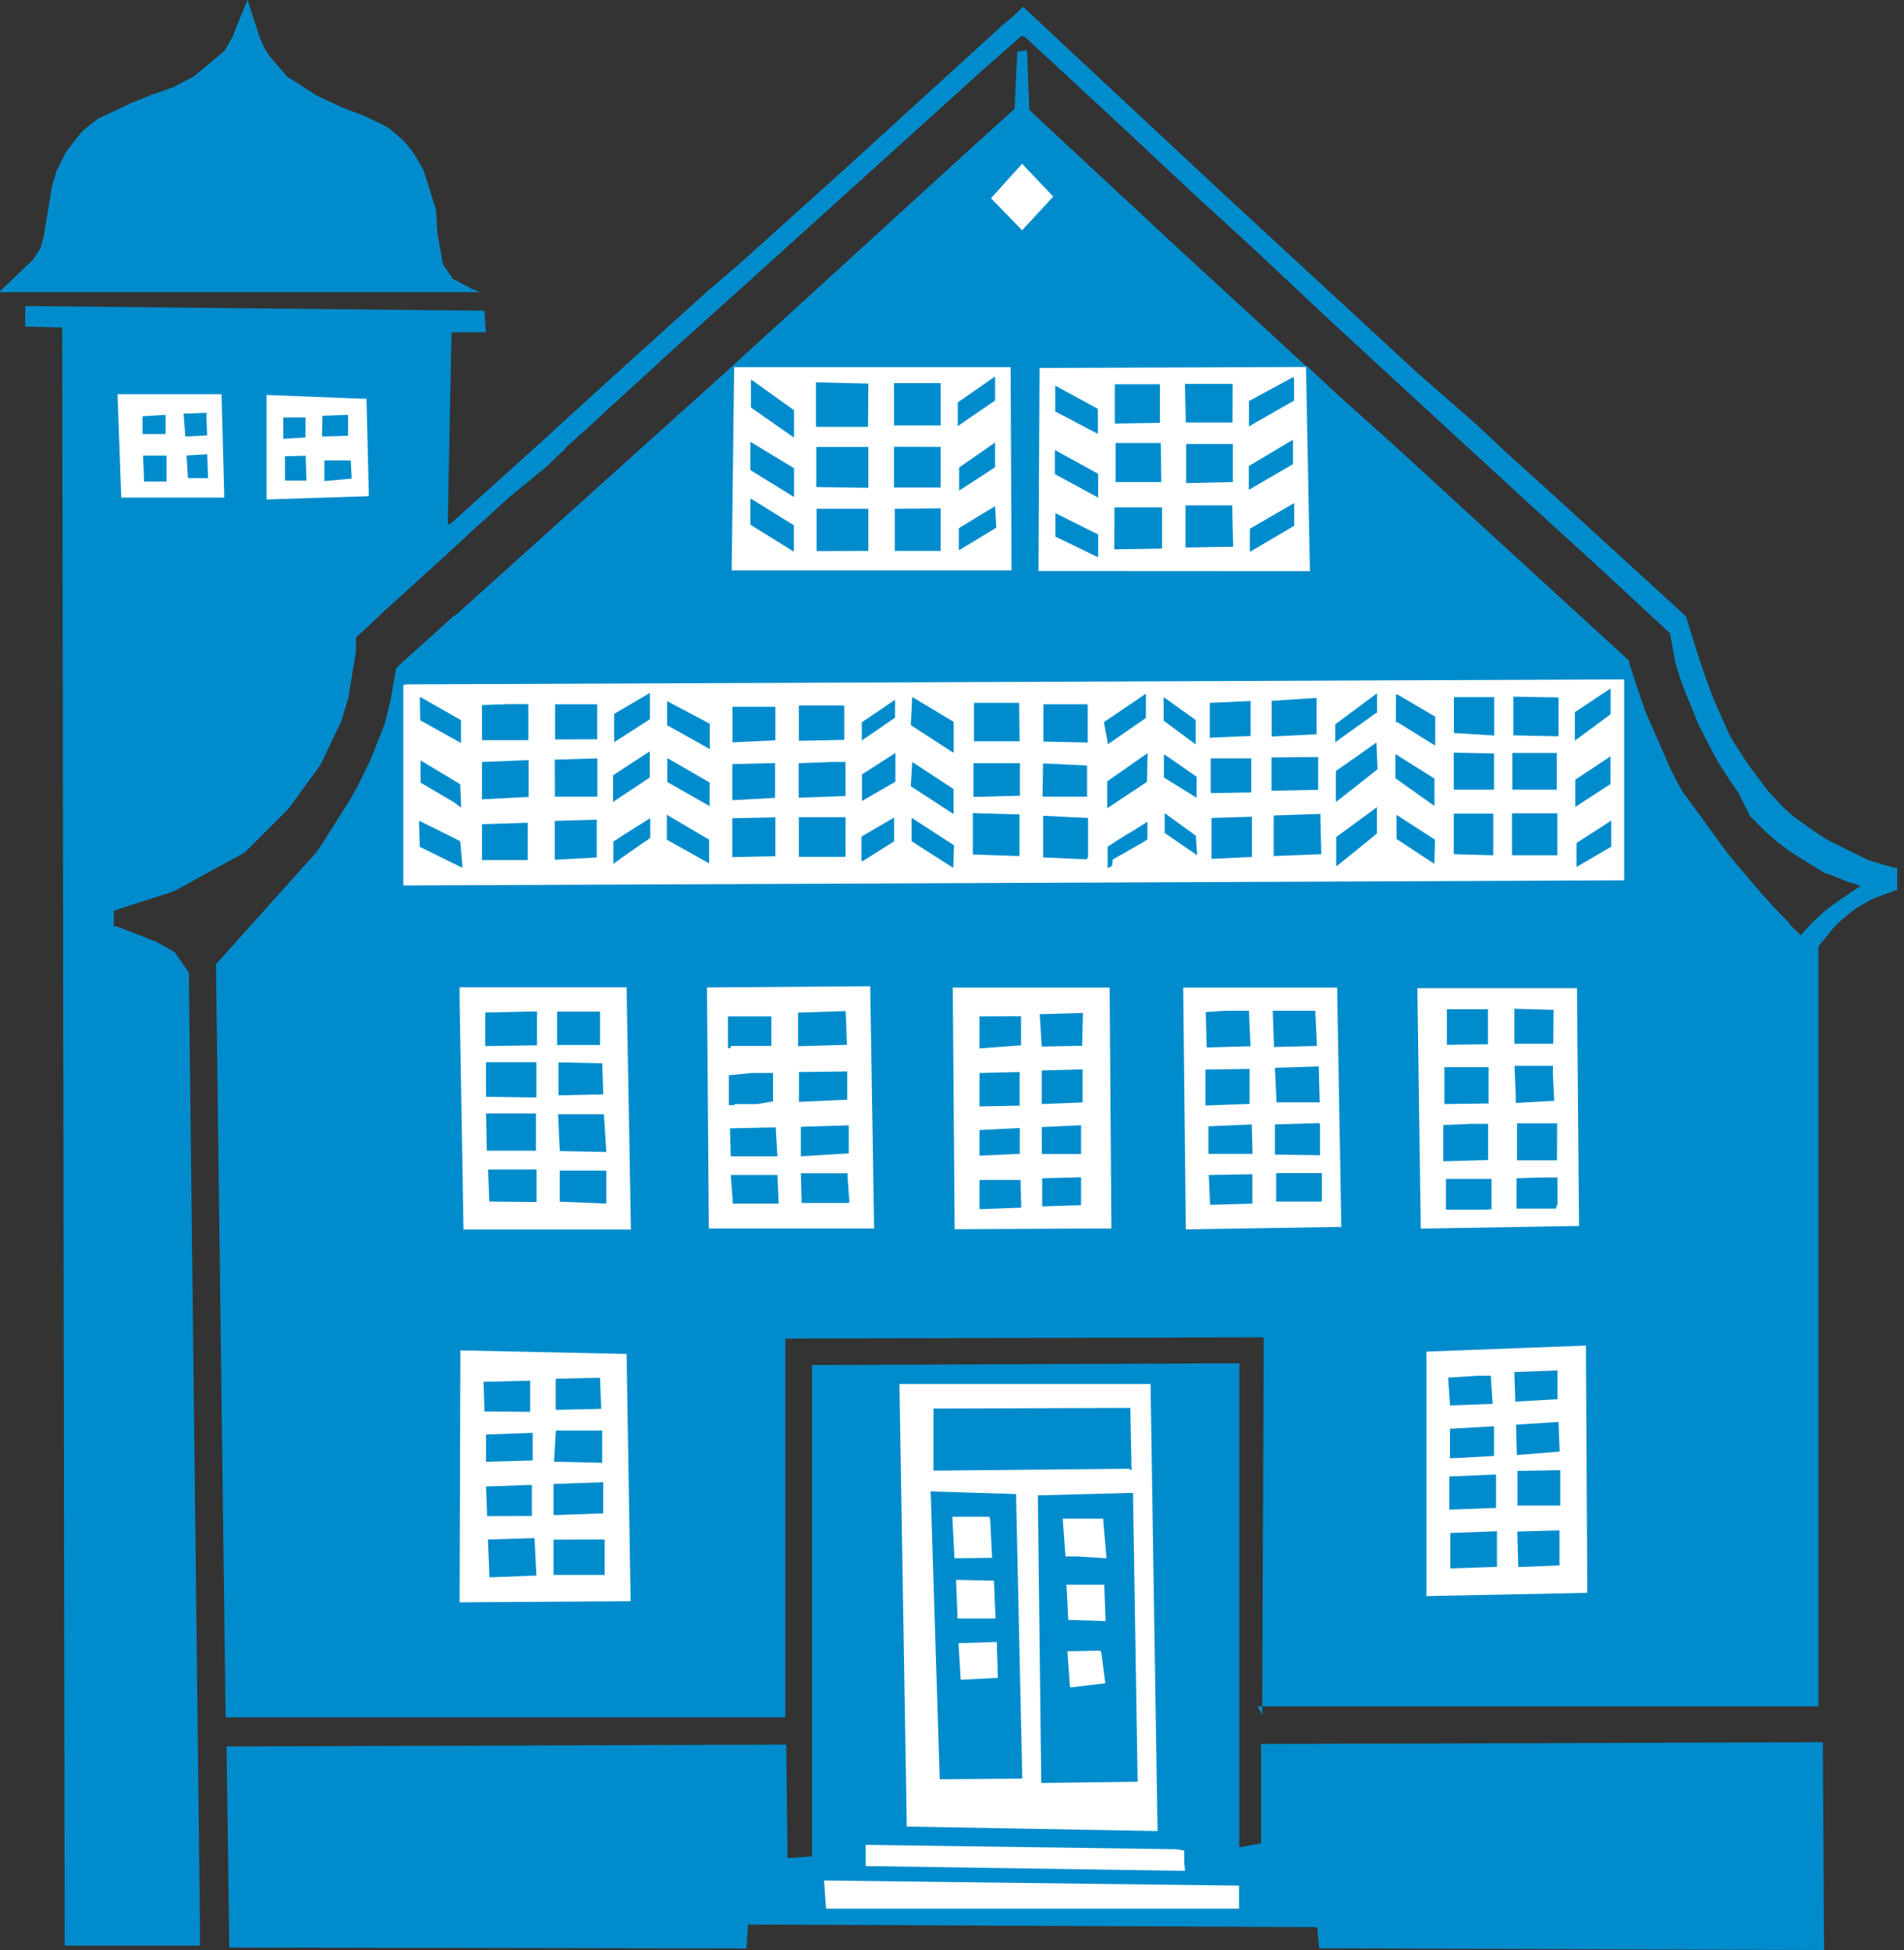 <svg xmlns="http://www.w3.org/2000/svg" viewBox="0 0 122.46 125.4"><rect x="0" y="0" width="122.46" height="125.4" fill="#333333" stroke="none"/><g data-name="Ebene 2"><g data-name="Ebene 1"><path d="m117.32 125.4-32.47-.11-.11-1.07v-.23l-.14-.06-36.49-.17-.1 1.47v.07l-33.19-.06h-.07l-.18-12.93 36-.12.08 7.3 1.38-.1h.19v.08-31.69l27.49-.11v31.13l1.4-.26v-6.39l36.13-.11Z" style="fill:#008ccc"/><path d="m81.18 110.29.1-24.29h-.09l-30.68.08v24.36h-36L13.89 62l.07-.07 6.45-7.19 2.13-3.35.49-.89.09-.19.54-1.09.1-.2.8-2 .22-.61.16-.66.18-.73.35-2 .05-.09.36-.34 3.33-3h.06l7.89-7.1 9.48-8.53L62.62 9.38 65.25 7l.18-3.68.62-.08.15 3.65v.18l9.46 8.8L84 23.54h.06L86 25.35l4 3.59 5.14 4.72 9.61 8.8.14.52.77 2.29.2.56 1.57 3.59.48.94.2.35.09.17 2.92 4 .34.42 1.74 2.05.84.94 1.07 1.1v.06l.55.53.14.14h.06l.22-.27.47-.51.81-.75.52-.4 1.26-.87.19-.12.34-.22-.5-.19h-.11l-.36-.14-.79-.32-.26-.11-.13-.05h-.12l-2.18-1.35-.91-.68-.45-.39-.26-.23-.4-.4-.62-.61-.76-1.51-.54-.78-.53-.82-.2-.31-.43-.78-.89-1.75-.87-2.12-.26-.71-.34-1.07-.35-1.94-1.15-1.06-2-1.86-2.17-2-3.65-3.32-1.08-1-4-3.67-3.4-3.13-4.63-4.27-5.02-4.71-2.96-2.7-.84-.78L72 8l-5.35-4.95-.73-.67-.21-.08-2.64 2.32-1.32 1.2-14.39 13-4.45 4-.55.52-3.29 3-.61.57-.58.53-.14.14-.54.47-.49.45-.37.33v.06l-.59.54-.65.62L32.72 32l-1.61 1.47-.51.45-2.16 2-3.31 3-.57.52-1.05 1-.55.49-.06.09v.85l-.5 3-.21.72-.18.58-.05.19-1.35 2.83L18.56 52l-2.82 2.82-4.56 2.5-3.86 1.24v1.01h.17l2.58 1 1.16.66.92 1.32v.23l.71 60.92v1.42h-8.7L4 21.06 1.62 21v-1.32l29.49.3h.05l.09 1.39h-2.21l-.24 12.3h.05l.05.08 3.85-3.47 2.1-1.89.87-.8 3.07-2.8 6.75-6.1L47.52 17l1.58-1.42 1-.9 4-3.6L64.5 1.6l.72-.6.58-.57.19.19.06.05.15.14.88.82.83.78 11 10.26 12.2 11.26 3.89 3.4 2 1.88 3 2.71 3.52 3.22 4.51 4.12.4.37.88 2.81.09.24.34 1 .42 1.14.23.54.85 1.9.26.46.49.76.33.51.41.57 1 1.32.77.83.22.23.58.52.81.59.66.47.61.4.23.13 2.48 1.23.59.19.43.13.53.15.23.06h.15v1.45h-.12l-1.43.53-.69.38-.34.2-.53.4-.54.46-.45.44-.85 1.05-.11.17v48.84H80.88Z" style="fill:#008ccc"/><path d="m53 120.93 26.69.33v1.48H53.13Zm2.68-.93v-1.36l20 .28.49.09v.81l.05.49Zm2.17-31H74l.45 28.75-16.13-.29Z" style="fill:#fff"/><path d="M66.75 96.16H67l5.87-.16v.06l.3 18.52-6.2.08Zm-6.31 18.26-.58-18.51 5.49.17v.06l.4 18.24Z" style="fill:#008ccc"/><path d="m70.75 106.15.08.1.26 2-2.19.26h-.08l-.17-2.32Zm-6.57 1.75-2.39.12-.14-2.35 2.46-.08Zm6.93-3.65-2.4-.08-.12-2.26h2.43v.07Zm-7.18-2.6.1 2.43h-2.44l-.1-2.48ZM29.61 86.84l10.69.23.26 15.9-11 .07V103Zm62.13 15.8V86.92l10.26-.39.09 15.9Z" style="fill:#fff"/><path d="m34.5 101.32-2.91.11h-.11l-.1-2.43 3-.09ZM38.89 99v2.28H35.6v-2.27Zm57.39 1.66v.1l-3 .1v-2.28l3-.11Zm1.37.11-.06-2.28 2.71-.08v2.26Z" style="fill:#008ccc"/><path d="M68.35 97.66h2.61v.17l.2 2.27v.11l-1.91-.12h-.72Zm-6.96 2.55-.14-2.67h2.39l.05.25.12 2.39Z" style="fill:#fff"/><path d="M31.49 97.5h-.16v-.06l-.07-1.85h.11l2.84-.1v2Zm4.24-.07h-.13v-2l3.2-.11v2Zm57.49-.35v-2.13l3-.13v2.15Zm7.13-2.54v2.28H97.6v-2.23Zm-27.65-4v.2l.08 3.81-.19-.1-12.39.12h-.16v-3.99ZM35.69 94h-.06l.12-2h2.98v2.07Zm-4.35 0h-.08v-1.75l3-.11v1.78Zm61.98-.22h-.06v-1.9l2.83-.16v1.91Zm4.24-.21-.05-1.88v-.07l2.73-.18.07 1.91Zm-66.23-2.8h-.17l-.06-1.91 3-.07v2h-.06Zm4.56-.11h-.15v-2l2.85-.06.08 2Zm57.25-2.07 1.91-.12h.83l.12 1.81-2.74.1v-.08Zm7.03-.46v1.85l-2.65.15h-.06v-.11l-.06-1.73v-.06Z" style="fill:#008ccc"/><path d="M40.58 79.07H29.81l-.25-14.71v-.87H40.3Zm20.82-.02-.12-15.54h10.09v.06L71.48 79h-.09ZM56.22 79H45.59l-.12-15.5 10.5-.08Zm30.05-.1-10 .16-.17-15.55H86Zm4.89-15.35h10.27v.09l.13 15.2-10.18.17Z" style="fill:#fff"/><path d="M95.67 77.79H93v-1.98h2.93v1.96h-.23Zm-29.99-.22v.09l-2.68.1v-1.88h2.64Zm34.41.15h-2.55v-1.95l1.63-.05h1v1.8h-.06Zm-30.66-2.01h.1v1.79l-2.5.08v-1.81Zm8.3-.15 2.82-.05v1.89l-2.72.08-.08-1.83Zm-23.1 1.75-.07.05h-3v-.11l-.05-1.8h3v.18ZM39 75.28v2.11h-.16l-2.72-.11H36v-2Zm11.08 2.12h-2.94L47 75.56h3ZM85 77.27h-2.92v-1.83h2.94v1.7Zm-53.53 0-.08-2.06h3.12v2.09Zm61.36-2.59v-2.33l1.81-.08h1.07v2.33Zm7.31-.06h-2.57v-2.38h2.58ZM49.89 72.5l.11 1.86h-3v-.08l-.05-1.72Zm1.62 1.86v-1.9l3.08-.09v1.8ZM63 74.32v-1.65l2.59-.13v1.66Zm19.14-.07H82v-1.94l2.69-.08h.16l.05.06v2Zm-1.58-.05h-2.84v-1.77l2.79-.12ZM67 72.48l2.53-.12v1.85h-2.52Zm-31.11-.83h2.95l.16 2.43-3-.06v-.08Zm-4.63-.05h3.21V74h-3.16ZM63 69l2.58-.06v2.16l-2.58.05v-.07Zm17.37-.26v2.25l-2.84.1v-2.31Zm-33.15 2.33h-.34v-1.93h.06l1.4-.14h1.38v1.83L48.7 71h-1.45ZM67 71v-2.16l2.63-.07v2.13h-.11Zm25.9 0v-2.37h2.84v2.33ZM82 68.67l2.82-.09.06 2.31H82.1v-.09Zm15.66 2.25h-.17v-.5l-.08-1.88h2.47v.64l.08 1.57v.05h-.14ZM54.49 68.9v1.82l-3.1.14v-1.92Zm-23.23 1.63v-2.22h3.24v2.27Zm7.54-.15-2.88.06v-2.12l2.82.06Zm26.87-5.03v1.87l-2.67.2v-2.06ZM47 67.4h-.18v-2.04h2.79v1.9H47ZM78.84 65h1.49l.1 2.28-2.82.08-.06-2.28Zm-9.24 2.25-2.6.05-.13-2.08 2.78-.08Zm-18.27.03v-2.16l3-.1h.06l.08 2.17Zm-20.04-.01h-.08v-2.16l3.33-.07v2.18ZM81.86 65h2.74l.1 2.26-2.76.07ZM36 67.2h-.17v-2.15h2.76v2.15H36Zm63.9-.2v.12h-2.5v-2.25l2.52.07Zm-6.84.19V64.9h2.64v2.25Z" style="fill:#008ccc"/><path d="M26.09 56.94h-.15V44.06l.16-.05 78.36-.32v12.92Z" style="fill:#fff"/><path d="m71.53 55.68-.29.15v-1.38l.52-.34.73-.46.28-.16.72-.45.31-.2v1.13l-.17.12-.18.11-.47.27-1.42.81Zm-10.22.13-2.68-1.71v-1.48h.05l2.68 1.74Zm-31.56 0L27 54.46l-.05-1.66H27l2.24 1.11.36.19Zm73.88-3.04v1.68l-2.23 1.3v-1.54ZM86 55.68h-.06v-1.85l2.62-1.92v1.68l-.13.12Zm-43-3.22L45.61 54v1.52L42.89 54v-1.61Zm49.25 3.09-2.43-1.6V52.4L92.3 54Zm-52.46-.24-.34.24v-1.44l.16-.09.61-.4.63-.4.16-.1.17-.1.58-.37h.06v1.26h-.05l-.12.11-.3.19-.46.32-.86.6-.18.13Zm15.71.06h-.09V53.8l2.1-1.23v1.53Zm-21.56-.06H31V53l2.94-.09Zm1.74-.02v-2.5l2.7-.08v2.43Zm34.2-.03-2.79-.12v-2.68l2.89.14v2.53Zm8.04-.03V52.6l2.6-.08v2.59ZM49.8 52.56h.07v2.5l-2.77.06v-2.5Zm4.58 2.54h-3v-2.55h3Zm20.53-1.53v-1.28l2 1.45L77 55Zm7.01 1.48v-2.61l3-.1.06 2.59Zm-19.31-2.76 2.89.08h.07v2.68l-3-.1v-2.66ZM97.25 55v-2.7h2.91V55Zm-3.75-.07v-2.61h2.54V55Zm-32.17-2.58-2.75-1.79.09-1.56 2.66 1.74Zm12.44-2.07-2.56 1.7v-1.73l2.6-1.82v.07Zm27.55 1.61v-1.75l2.26-1.5v1.78Zm-72.14-.31-2.13-1.25V48.9l2.55 1.53.06 1.47h-.06Zm13.74-1.29v-1.54l2.72 1.57v1.52Zm46.83-.24v-1.56l2.51 1.58v1.76ZM41.2 48.7l.59-.38V50l-2.21 1.47-.15.1v-1.71Zm44.72 2.88v-2l1.19-.83 1.42-1 .07 1.72Zm-30.48-.07V49.8l2.15-1.38v1.85Zm-8.34-.05v-2.32l2.75-.07v2.24ZM74.86 50v-1.49l.1.05 2 1.39v1.35Zm-43.81 1.4H31V49l3-.12v2.37Zm20.4-.1h-.08v-2.22L53.5 49h.88v2.19Zm-15.77-2.45 2.74-.08v2.46h-2.73Zm31.41.24 2.83.14v2h-2.87Zm-4.48 2.16v-2.17h2.99v2.09ZM78.17 51h-.3v-2.23h2.61v2.19Zm6.61-2.32v2.11l-3 .06v-2.14Zm11.31-.23v2.33H93.5V48.4Zm1.18 2.33v-2.36h2.86v2.36Zm-35.98-2.39-2.71-1.76.09-1.81 2.67 1.6v1.94Zm-15.64-1.85v1.63l-1-.56-1.09-.61-.65-.36v-1.55Zm28.05-1.68v1.31l-2.44 1.69-.26-1.42 2.7-1.83v.15Zm16.19 1.59h-.11v-1.79h.1l2.43 1.43v1.86ZM76.9 47.87l-2.06-1.53v-1.47h.06l2 1.43ZM27 44.85h.08l2.57 1.46v1.47l-2.62-1.46Zm14.8-.29v1.69l-2.3 1.48v-1.82Zm25.31 3.13v-2.4h2.85v2.46Zm21.42-1.86-2.65 1.9v-1.15l2.69-2v1.29Zm-41.42 1.91v-2.29h2.76v2.16ZM31 45.34l1.84-.06h1.14v2.32H31Zm34.58 2.33h-2.94V45.2h2.91v.1Zm-14.11-.03h-.09v-2.27h2.92v2.21Zm49.82-.01V45.8l2.3-1.53v1.66Zm-45.67-.14-.19.13v-1.17L57.57 45v1.15Zm-19.92.06v-2.26h2.71v2.25h-.06Zm44.74-2.47v2.25l-2.63.11V45.2Zm1.44 2.28h-.09v-2.29l2.89-.19v2.34Zm15.46-.07V44.8l2.9.05v2.5Zm-3.83-.15v-2.31h2.59v2.47Z" style="fill:#008ccc"/><path d="M66.85 36.72h-.06l.07-13.06h.09l16.63-.06H84l.25 13.13Zm-1.79-.04h-18l.16-13.07H65Z" style="fill:#fff"/><path d="M70.57 34.34h.06v1.47h-.06l-2.69-1.3V33Zm-22.31-.6v-1.67l.14.06 2.66 1.65v1.7Zm32.13 1.75V34l2.85-1.65v1.46Zm-19.89-2.8v2.74h-2.95v-2.71Zm-7.98 2.75v-2.72h3.33v2.71Zm11.56-1.51-2.27 1.38-.09.05h-.05V34l.07-.08L64 32.55Zm7.6-1.3h3.06v2.65h-.07l-3 .05Zm7.63 2.53h-.06l-3 .05V32.5h3Z" style="fill:#008ccc"/><path d="M23.72 31.78v.08l-.09.05-6.49.21V25.4h.06l6.32.25.05-.05ZM7.56 25.35h6.69l.17 6.36V32H7.8Z" style="fill:#fff"/><path d="m48.31 30.26-.05-.07v-1.78l2.81 1.7v1.85Zm19.54.23v-1.55l2.78 1.53V32Zm15.31-2.21v1.57l-2.84 1.65v-1.53Zm-21.47 3.27v-1.49l2.31-1.6v1.59Zm-1.19-2.81v2.61h-3v-2.62Zm-8 2.58v-2.58h3.35v2.63ZM74.69 31h-2.94v-2.51h2.91Zm4.6 0-3 .07v-2.52h3Zm-58.43-.06v-1.33h1.7l.06 1.17Zm-1.2-1.63.05 1.6h-1.38v-1.57ZM9.2 29.3h1.51v1.67H9.27Zm4.13-.09.05 1.54h-1.29L12 29.29Zm4.89-.99v-1.37h1.43v1.28Zm30.18-1.94-.1-.08v-1.79l.1.06 2.67 1.91v1.76Zm-27.66.46 1.65-.06v1.34l-1.68.05Zm-8.82 1.33-.11-1.47h.07l1.39-.05.05 1.45Zm-1.27-1.39v1.23H9.17v-1.14Zm57.22-.22V24.8l2.74 1.49v1.61ZM57.5 24.64h3v2.72h-3Zm-1.67 2.81h-3.35v-2.86l3.37.08Zm24.5-.03v-1.63l2.85-1.54.05.1v1.41ZM64 24.16v1.6l-2.4 1.64v-1.52l2.4-1.67Zm10.6 3.03-2.9.05v-2.53h2.9Zm4.67-.02h-3l-.06-2.48h3.07v.13ZM28.05 13.51l.08 1.49.36 2 .64.93 1.18.63.56.23H0v-.06l2.14-2.05.47-.73.22-.85.2-1.23.09-.51.18-1.14.12-.54.23-.72.57-1.14.47-.63.59-.74.55-.45.48-.37 2.12-1 1.36-.55 1.28-.44 1.39-.72 2-1.67.53-.94.38-1L15.92 0l.82 2.51.25.54.32.53 1.13 1.32 1.9 1.23 1.66.78 1.41.53 1.38.67.28.17.86.75.24.26.41.53.18.29.48.83Z" style="fill:#008ccc"/><path d="m63.74 12.75 2-2.22 2 2.11-2 2.17Z" style="fill:#fff"/></g></g></svg>
